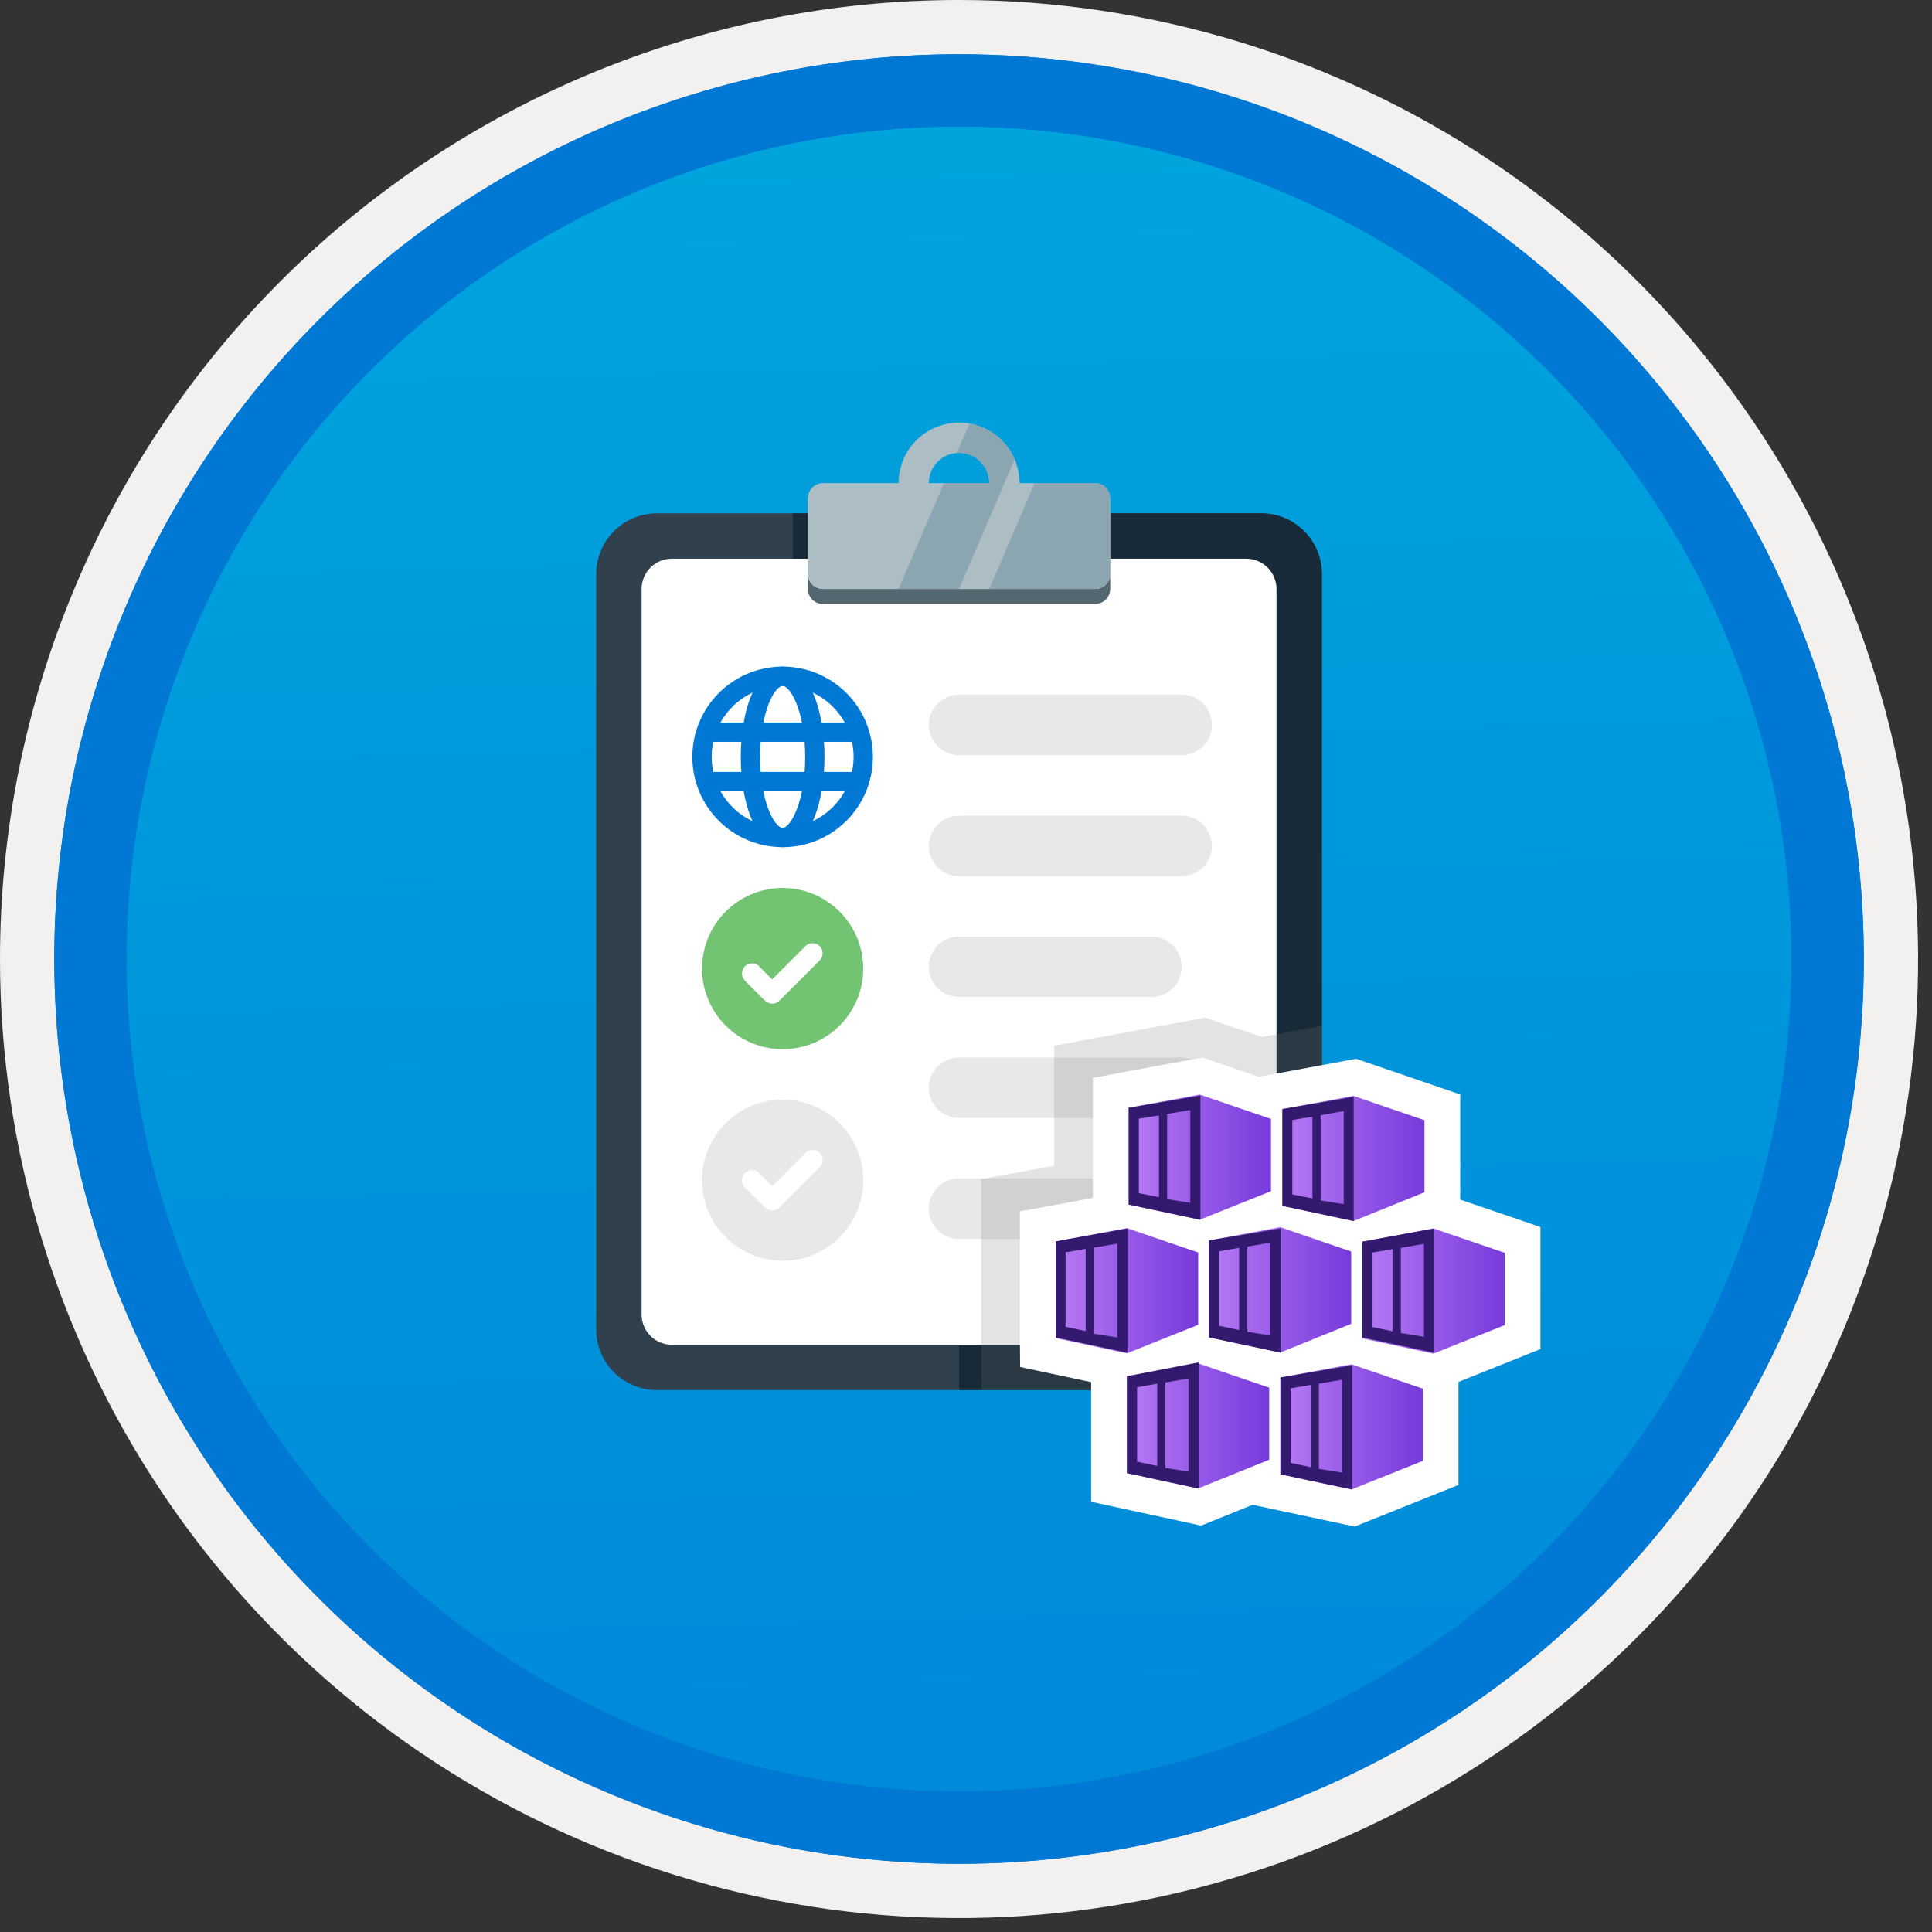 <svg width="100" height="100" viewBox="0 0 100 100" fill="none" xmlns="http://www.w3.org/2000/svg">
<rect x="0" y="0" width="100" height="100" fill="#333333" stroke="none"/>
<g clip-path="url(#clip0)">
<path d="M49.64 96.448C40.382 96.448 31.332 93.703 23.634 88.559C15.936 83.416 9.936 76.105 6.393 67.552C2.85 58.998 1.923 49.586 3.73 40.506C5.536 31.426 9.994 23.085 16.54 16.538C23.087 9.992 31.428 5.534 40.508 3.728C49.588 1.921 59 2.848 67.553 6.391C76.107 9.934 83.418 15.934 88.561 23.632C93.705 31.33 96.45 40.38 96.45 49.638C96.451 55.785 95.24 61.873 92.888 67.552C90.535 73.231 87.088 78.392 82.741 82.739C78.394 87.086 73.234 90.534 67.554 92.886C61.875 95.238 55.787 96.449 49.64 96.448V96.448Z" fill="url(#paint0_linear)"/>
<path fill-rule="evenodd" clip-rule="evenodd" d="M95.54 49.64C95.54 58.718 92.848 67.593 87.805 75.141C82.761 82.689 75.592 88.572 67.205 92.046C58.818 95.52 49.589 96.429 40.685 94.658C31.782 92.887 23.603 88.515 17.184 82.096C10.765 75.677 6.393 67.498 4.622 58.595C2.851 49.691 3.76 40.462 7.234 32.075C10.708 23.688 16.591 16.519 24.139 11.476C31.688 6.432 40.562 3.74 49.64 3.74C55.668 3.74 61.636 4.927 67.205 7.234C72.774 9.541 77.834 12.921 82.096 17.184C86.359 21.446 89.739 26.506 92.046 32.075C94.353 37.644 95.54 43.612 95.54 49.64V49.64ZM49.64 3.62732e-07C59.458 3.62732e-07 69.055 2.911 77.219 8.366C85.382 13.82 91.744 21.573 95.501 30.644C99.258 39.714 100.242 49.695 98.326 59.324C96.411 68.954 91.683 77.799 84.741 84.741C77.799 91.683 68.954 96.411 59.324 98.326C49.695 100.242 39.714 99.258 30.644 95.501C21.573 91.744 13.82 85.382 8.366 77.219C2.911 69.055 3.62732e-07 59.458 3.62732e-07 49.64C-0.001 43.121 1.283 36.666 3.777 30.643C6.271 24.62 9.928 19.147 14.537 14.537C19.147 9.928 24.62 6.271 30.643 3.777C36.666 1.283 43.121 -0.001 49.64 3.62732e-07V3.62732e-07Z" fill="#F2F1F0"/>
<path fill-rule="evenodd" clip-rule="evenodd" d="M92.73 49.639C92.73 58.161 90.202 66.492 85.468 73.578C80.733 80.664 74.003 86.187 66.129 89.449C58.256 92.71 49.592 93.563 41.233 91.901C32.874 90.238 25.197 86.134 19.17 80.108C13.144 74.082 9.04 66.404 7.378 58.045C5.715 49.686 6.568 41.023 9.83 33.149C13.091 25.275 18.614 18.545 25.7 13.811C32.786 9.076 41.117 6.549 49.64 6.549C55.298 6.548 60.902 7.663 66.13 9.828C71.358 11.993 76.108 15.167 80.11 19.169C84.111 23.17 87.285 27.92 89.45 33.148C91.616 38.377 92.73 43.98 92.73 49.639V49.639ZM49.64 2.809C58.902 2.809 67.956 5.555 75.657 10.701C83.358 15.847 89.36 23.16 92.905 31.718C96.449 40.275 97.377 49.691 95.57 58.775C93.763 67.859 89.303 76.203 82.753 82.752C76.204 89.302 67.86 93.762 58.776 95.569C49.691 97.376 40.276 96.448 31.718 92.904C23.161 89.359 15.848 83.357 10.702 75.656C5.556 67.955 2.81 58.901 2.81 49.639C2.811 37.219 7.745 25.308 16.527 16.526C25.309 7.744 37.22 2.81 49.64 2.809V2.809Z" fill="#0078D4"/>
<path fill-rule="evenodd" clip-rule="evenodd" d="M92.73 49.639C92.73 58.161 90.202 66.492 85.468 73.578C80.733 80.664 74.003 86.187 66.129 89.449C58.256 92.71 49.592 93.563 41.233 91.901C32.874 90.238 25.197 86.134 19.17 80.108C13.144 74.082 9.04 66.404 7.378 58.045C5.715 49.686 6.568 41.022 9.83 33.149C13.091 25.275 18.614 18.545 25.7 13.811C32.786 9.076 41.117 6.549 49.64 6.549C55.298 6.548 60.902 7.663 66.13 9.828C71.358 11.993 76.108 15.167 80.11 19.169C84.111 23.17 87.285 27.92 89.45 33.148C91.616 38.376 92.73 43.98 92.73 49.639V49.639ZM49.64 2.809C58.902 2.809 67.956 5.555 75.657 10.701C83.358 15.847 89.36 23.16 92.905 31.718C96.449 40.275 97.377 49.691 95.57 58.775C93.763 67.859 89.303 76.203 82.753 82.752C76.204 89.302 67.86 93.762 58.776 95.569C49.691 97.376 40.276 96.448 31.718 92.904C23.161 89.359 15.848 83.357 10.702 75.656C5.556 67.955 2.81 58.901 2.81 49.639C2.811 37.219 7.745 25.308 16.527 16.526C25.309 7.744 37.22 2.81 49.64 2.809V2.809Z" fill="#0078D4"/>
<path fill-rule="evenodd" clip-rule="evenodd" d="M33.991 71.953C33.162 71.951 32.367 71.62 31.78 71.034C31.194 70.447 30.863 69.653 30.861 68.823V29.7C30.863 28.871 31.194 28.076 31.78 27.49C32.367 26.903 33.162 26.573 33.991 26.57H65.289C66.119 26.573 66.913 26.903 67.5 27.49C68.086 28.076 68.417 28.871 68.419 29.7V68.823C68.417 69.653 68.086 70.447 67.5 71.034C66.913 71.62 66.119 71.951 65.289 71.953H33.991Z" fill="#30404D"/>
<path fill-rule="evenodd" clip-rule="evenodd" d="M65.289 26.57H49.64V71.953H65.289C66.119 71.951 66.913 71.62 67.5 71.034C68.086 70.447 68.417 69.653 68.419 68.823V29.7C68.417 28.871 68.086 28.076 67.5 27.49C66.913 26.903 66.119 26.573 65.289 26.57V26.57Z" fill="#182A37"/>
<path fill-rule="evenodd" clip-rule="evenodd" d="M33.208 68.041V30.483C33.209 30.068 33.374 29.671 33.668 29.378C33.961 29.084 34.358 28.919 34.773 28.918H64.507C64.921 28.919 65.319 29.084 65.612 29.378C65.905 29.671 66.071 30.068 66.072 30.483V68.041C66.071 68.456 65.905 68.853 65.612 69.147C65.319 69.44 64.921 69.605 64.507 69.606H34.773C34.358 69.605 33.961 69.44 33.668 69.147C33.375 68.853 33.209 68.456 33.208 68.041V68.041Z" fill="white"/>
<path fill-rule="evenodd" clip-rule="evenodd" d="M41.033 28.918H41.815V26.57H41.033V28.918Z" fill="#182A37"/>
<path fill-rule="evenodd" clip-rule="evenodd" d="M40.509 65.26C39.684 65.26 38.877 65.016 38.191 64.557C37.504 64.099 36.969 63.447 36.654 62.684C36.338 61.922 36.255 61.083 36.416 60.273C36.577 59.464 36.975 58.72 37.558 58.136C38.142 57.553 38.885 57.155 39.695 56.994C40.505 56.833 41.344 56.916 42.106 57.232C42.869 57.548 43.52 58.083 43.979 58.769C44.438 59.455 44.682 60.262 44.682 61.087C44.682 62.194 44.242 63.255 43.46 64.038C42.677 64.821 41.616 65.26 40.509 65.26V65.26Z" fill="#E8E8E8"/>
<path fill-rule="evenodd" clip-rule="evenodd" d="M40.509 54.307C39.684 54.307 38.877 54.062 38.191 53.604C37.504 53.145 36.969 52.494 36.654 51.731C36.338 50.969 36.255 50.13 36.416 49.32C36.577 48.51 36.975 47.767 37.558 47.183C38.142 46.6 38.885 46.202 39.695 46.041C40.505 45.88 41.344 45.963 42.106 46.279C42.869 46.594 43.52 47.129 43.979 47.816C44.438 48.502 44.682 49.309 44.682 50.134C44.682 51.241 44.242 52.302 43.46 53.085C42.677 53.867 41.616 54.307 40.509 54.307V54.307Z" fill="#72C472"/>
<path fill-rule="evenodd" clip-rule="evenodd" d="M42.426 48.973C42.328 48.875 42.195 48.82 42.057 48.82C41.919 48.82 41.786 48.875 41.688 48.973L39.967 50.693L39.346 50.077C39.331 50.055 39.315 50.035 39.297 50.017C39.2 49.919 39.068 49.864 38.93 49.863C38.792 49.863 38.66 49.916 38.562 50.013C38.464 50.109 38.408 50.241 38.406 50.379C38.404 50.516 38.457 50.649 38.553 50.748L38.547 50.754L39.6 51.797C39.698 51.895 39.831 51.95 39.969 51.95C40.108 51.95 40.24 51.895 40.338 51.797L42.425 49.712L42.426 49.711C42.475 49.662 42.513 49.605 42.539 49.542C42.566 49.478 42.579 49.41 42.579 49.342C42.579 49.273 42.566 49.206 42.539 49.142C42.513 49.079 42.475 49.022 42.426 48.973V48.973Z" fill="white"/>
<path fill-rule="evenodd" clip-rule="evenodd" d="M42.426 59.676C42.328 59.578 42.195 59.523 42.057 59.523C41.919 59.523 41.786 59.578 41.688 59.676L39.967 61.396L39.346 60.78C39.331 60.758 39.315 60.738 39.297 60.72C39.2 60.622 39.068 60.567 38.93 60.566C38.792 60.566 38.66 60.62 38.562 60.716C38.464 60.813 38.408 60.944 38.406 61.082C38.404 61.219 38.457 61.352 38.553 61.451L38.547 61.457L39.6 62.501C39.698 62.598 39.831 62.653 39.969 62.653C40.108 62.653 40.24 62.598 40.338 62.501L42.425 60.415L42.426 60.414C42.475 60.365 42.513 60.308 42.539 60.245C42.566 60.181 42.579 60.114 42.579 60.045C42.579 59.977 42.566 59.909 42.539 59.845C42.513 59.782 42.475 59.725 42.426 59.676V59.676Z" fill="white"/>
<path d="M49.64 35.957H61.162C61.577 35.957 61.975 36.122 62.269 36.415C62.562 36.709 62.727 37.107 62.727 37.522V37.522C62.727 37.937 62.562 38.335 62.269 38.629C61.975 38.922 61.577 39.087 61.162 39.087H49.64C49.435 39.087 49.231 39.046 49.041 38.968C48.851 38.889 48.679 38.774 48.533 38.629C48.388 38.483 48.273 38.311 48.194 38.121C48.116 37.931 48.075 37.727 48.075 37.522C48.075 37.107 48.24 36.709 48.534 36.415C48.827 36.122 49.225 35.957 49.64 35.957V35.957Z" fill="#E8E8E8"/>
<path d="M49.64 48.477H59.597C60.013 48.477 60.41 48.641 60.704 48.935C60.998 49.228 61.162 49.626 61.162 50.041C61.162 50.456 60.998 50.855 60.704 51.148C60.41 51.441 60.013 51.606 59.597 51.606H49.64C49.225 51.606 48.827 51.441 48.534 51.148C48.24 50.855 48.075 50.456 48.075 50.041C48.075 49.626 48.24 49.228 48.534 48.935C48.827 48.641 49.225 48.477 49.64 48.477V48.477Z" fill="#E8E8E8"/>
<path d="M49.64 42.219H61.162C61.577 42.219 61.975 42.384 62.269 42.677C62.562 42.971 62.727 43.369 62.727 43.784V43.784C62.727 44.199 62.562 44.597 62.269 44.89C61.975 45.184 61.577 45.349 61.162 45.349H49.64C49.435 45.349 49.231 45.308 49.041 45.229C48.851 45.151 48.679 45.035 48.533 44.89C48.388 44.745 48.273 44.572 48.194 44.383C48.116 44.193 48.075 43.989 48.075 43.784C48.075 43.369 48.24 42.971 48.534 42.677C48.827 42.384 49.225 42.219 49.64 42.219Z" fill="#E8E8E8"/>
<path d="M49.64 54.738H61.162C61.577 54.738 61.975 54.903 62.269 55.197C62.562 55.49 62.727 55.888 62.727 56.303V56.303C62.727 56.718 62.562 57.116 62.269 57.41C61.975 57.703 61.577 57.868 61.162 57.868H49.64C49.225 57.868 48.827 57.703 48.534 57.41C48.24 57.116 48.075 56.718 48.075 56.303V56.303C48.075 55.888 48.24 55.49 48.534 55.197C48.827 54.903 49.225 54.738 49.64 54.738Z" fill="#E8E8E8"/>
<path d="M49.64 60.996H57.25C57.665 60.996 58.063 61.161 58.357 61.455C58.65 61.748 58.815 62.146 58.815 62.561V62.561C58.815 62.976 58.65 63.374 58.357 63.668C58.063 63.961 57.665 64.126 57.25 64.126H49.64C49.225 64.126 48.827 63.961 48.534 63.668C48.24 63.374 48.075 62.976 48.075 62.561V62.561C48.075 62.146 48.24 61.748 48.534 61.455C48.827 61.161 49.225 60.996 49.64 60.996V60.996Z" fill="#E8E8E8"/>
<path fill-rule="evenodd" clip-rule="evenodd" d="M56.682 30.482H42.598C42.391 30.481 42.192 30.398 42.045 30.252C41.899 30.105 41.816 29.907 41.815 29.699V30.482C41.816 30.689 41.899 30.888 42.045 31.034C42.192 31.181 42.391 31.264 42.598 31.264H56.682C56.889 31.264 57.088 31.181 57.235 31.034C57.381 30.888 57.464 30.689 57.465 30.482V29.699C57.464 29.907 57.381 30.105 57.235 30.252C57.088 30.398 56.889 30.481 56.682 30.482V30.482Z" fill="#546670"/>
<path fill-rule="evenodd" clip-rule="evenodd" d="M49.64 23.44C50.055 23.44 50.453 23.605 50.746 23.899C51.039 24.192 51.205 24.59 51.205 25.005H48.075C48.075 24.59 48.24 24.192 48.534 23.899C48.827 23.605 49.225 23.44 49.64 23.44V23.44ZM56.682 25.005H52.77C52.77 24.175 52.44 23.379 51.853 22.792C51.266 22.205 50.47 21.875 49.64 21.875C48.81 21.875 48.014 22.205 47.427 22.792C46.84 23.379 46.51 24.175 46.51 25.005H42.598C42.391 25.006 42.192 25.088 42.045 25.235C41.899 25.381 41.816 25.58 41.815 25.787V29.7C41.816 29.907 41.899 30.106 42.045 30.252C42.192 30.399 42.391 30.482 42.598 30.482H56.682C56.889 30.482 57.088 30.399 57.235 30.252C57.381 30.106 57.464 29.907 57.465 29.7V25.787C57.464 25.58 57.381 25.381 57.235 25.235C57.088 25.088 56.889 25.006 56.682 25.005V25.005Z" fill="#ADBDC4"/>
<path fill-rule="evenodd" clip-rule="evenodd" d="M57.465 29.699V25.786C57.464 25.579 57.382 25.38 57.235 25.234C57.088 25.087 56.89 25.005 56.682 25.004H53.553L51.205 30.481H56.682C56.89 30.481 57.088 30.398 57.235 30.251C57.382 30.105 57.464 29.906 57.465 29.699V29.699Z" fill="#8BA6B1"/>
<path fill-rule="evenodd" clip-rule="evenodd" d="M50.176 21.93L49.523 23.452C49.563 23.449 49.6 23.441 49.64 23.441C50.055 23.441 50.453 23.606 50.746 23.899C51.04 24.193 51.205 24.591 51.205 25.006H48.858L46.51 30.483H49.64L52.516 23.772C52.309 23.295 51.988 22.877 51.579 22.555C51.171 22.233 50.688 22.018 50.176 21.93V21.93Z" fill="#8BA6B1"/>
<path opacity="0.2" d="M68.419 71.952V53.096L65.307 53.673L62.385 52.676L54.567 54.124V60.342L50.789 61.024V69.235L50.811 71.952H68.419Z" fill="#767676"/>
<path d="M40.509 43.35C42.814 43.35 44.682 41.482 44.682 39.177C44.682 36.872 42.814 35.004 40.509 35.004C38.204 35.004 36.336 36.872 36.336 39.177C36.336 41.482 38.204 43.35 40.509 43.35Z" stroke="#0078D4" stroke-miterlimit="10"/>
<path d="M40.509 43.35C41.43 43.35 42.176 41.482 42.176 39.177C42.176 36.872 41.43 35.004 40.509 35.004C39.588 35.004 38.842 36.872 38.842 39.177C38.842 41.482 39.588 43.35 40.509 43.35Z" stroke="#0078D4" stroke-miterlimit="10"/>
<path d="M36.537 40.457H44.481" stroke="#0078D4" stroke-miterlimit="10"/>
<path d="M36.537 37.898H44.409" stroke="#0078D4" stroke-miterlimit="10"/>
<path d="M79.733 63.511L75.579 62.092L75.581 61.446V56.648L70.193 54.802L65.156 55.735L62.235 54.738L56.567 55.788V62.006L54.755 62.341L52.788 62.696V69.219L52.801 70.756L56.477 71.54V77.731L62.171 78.965L64.834 77.888L70.115 79.014L75.491 76.86V71.529L79.733 69.829V63.511Z" fill="white"/>
<path d="M62.096 56.656L58.42 57.337V62.35L62.096 63.134L65.785 61.656V57.916L62.096 56.656Z" fill="url(#paint1_linear)"/>
<path d="M58.42 57.337V62.35L62.135 63.134V56.707L58.42 57.337ZM59.988 61.965L58.947 61.759V57.903L59.988 57.735V61.965ZM61.608 62.26L60.412 62.067V57.658L61.608 57.453L61.608 62.26Z" fill="#341A6E"/>
<path d="M70.053 56.723L66.376 57.404V62.418L70.053 63.202L73.729 61.711V57.983L70.053 56.723Z" fill="url(#paint2_linear)"/>
<path d="M66.376 57.403V62.416L70.066 63.201V56.773L66.376 57.403ZM67.932 62.031L66.891 61.825V57.969L67.932 57.802V62.031ZM69.552 62.327L68.356 62.134V57.725L69.552 57.506L69.552 62.327Z" fill="#341A6E"/>
<path d="M58.33 63.57L54.653 64.252V69.265L58.33 70.049L62.019 68.571V64.83L58.33 63.57Z" fill="url(#paint3_linear)"/>
<path d="M54.64 64.254V69.229L58.355 70.013V63.586L54.64 64.254ZM56.196 68.895L55.155 68.676V64.82L56.196 64.64V68.895ZM57.828 69.229L56.633 69.036V64.576L57.828 64.37V69.229Z" fill="#341A6E"/>
<path d="M66.261 63.52L62.584 64.201V69.213L66.261 70.01L69.937 68.519V64.779L66.261 63.52Z" fill="url(#paint4_linear)"/>
<path d="M62.584 64.203V69.229L66.287 70.013V63.586L62.584 64.203ZM64.14 68.843L63.099 68.625V64.769L64.14 64.588V68.843ZM65.76 69.126L64.564 68.933V64.524L65.76 64.319V69.126Z" fill="#341A6E"/>
<path d="M74.192 63.586L70.515 64.268V69.281L74.192 70.065L77.881 68.587V64.846L74.192 63.586Z" fill="url(#paint5_linear)"/>
<path d="M70.515 64.267V69.229L74.23 70.013V63.586L70.515 64.267ZM72.084 68.908L71.042 68.689V64.833L72.084 64.653V68.908ZM73.703 69.191L72.508 68.998V64.589L73.703 64.383V69.191Z" fill="#341A6E"/>
<path d="M62.006 70.566L58.33 71.235V76.248L62.006 77.045L65.695 75.554V71.826L62.006 70.566Z" fill="url(#paint6_linear)"/>
<path d="M58.33 71.235V76.249L62.044 77.046V70.516L58.33 71.235ZM59.898 75.876L58.857 75.657V71.801L59.898 71.621V75.876ZM61.517 76.171L60.322 75.979V71.557L61.517 71.351L61.517 76.171Z" fill="#341A6E"/>
<path d="M69.95 70.617L66.274 71.298V76.311L69.95 77.095L73.639 75.617V71.876L69.95 70.617Z" fill="url(#paint7_linear)"/>
<path d="M66.273 71.298V76.311L69.988 77.095V70.668L66.273 71.298ZM67.842 75.938L66.8 75.72V71.863L67.842 71.683V75.938ZM69.461 76.221L68.266 76.028V71.619L69.461 71.414L69.461 76.221Z" fill="#341A6E"/>
</g>
<defs>
<linearGradient id="paint0_linear" x1="47.87" y1="-15.155" x2="51.852" y2="130.613" gradientUnits="userSpaceOnUse">
<stop stop-color="#00ABDE"/>
<stop offset="1" stop-color="#007ED8"/>
</linearGradient>
<linearGradient id="paint1_linear" x1="58.42" y1="59.895" x2="65.785" y2="59.895" gradientUnits="userSpaceOnUse">
<stop stop-color="#B77AF4"/>
<stop offset="1" stop-color="#773ADC"/>
</linearGradient>
<linearGradient id="paint2_linear" x1="66.376" y1="59.962" x2="73.729" y2="59.962" gradientUnits="userSpaceOnUse">
<stop stop-color="#B77AF4"/>
<stop offset="1" stop-color="#773ADC"/>
</linearGradient>
<linearGradient id="paint3_linear" x1="54.653" y1="66.81" x2="62.019" y2="66.81" gradientUnits="userSpaceOnUse">
<stop stop-color="#B77AF4"/>
<stop offset="1" stop-color="#773ADC"/>
</linearGradient>
<linearGradient id="paint4_linear" x1="62.584" y1="66.765" x2="69.937" y2="66.765" gradientUnits="userSpaceOnUse">
<stop stop-color="#B77AF4"/>
<stop offset="1" stop-color="#773ADC"/>
</linearGradient>
<linearGradient id="paint5_linear" x1="70.515" y1="66.826" x2="77.881" y2="66.826" gradientUnits="userSpaceOnUse">
<stop stop-color="#B77AF4"/>
<stop offset="1" stop-color="#773ADC"/>
</linearGradient>
<linearGradient id="paint6_linear" x1="58.33" y1="73.806" x2="65.695" y2="73.806" gradientUnits="userSpaceOnUse">
<stop stop-color="#B77AF4"/>
<stop offset="1" stop-color="#773ADC"/>
</linearGradient>
<linearGradient id="paint7_linear" x1="66.274" y1="73.856" x2="73.639" y2="73.856" gradientUnits="userSpaceOnUse">
<stop stop-color="#B77AF4"/>
<stop offset="1" stop-color="#773ADC"/>
</linearGradient>
<clipPath id="clip0">
<rect width="99.28" height="99.28" fill="white"/>
</clipPath>
</defs>
</svg>
